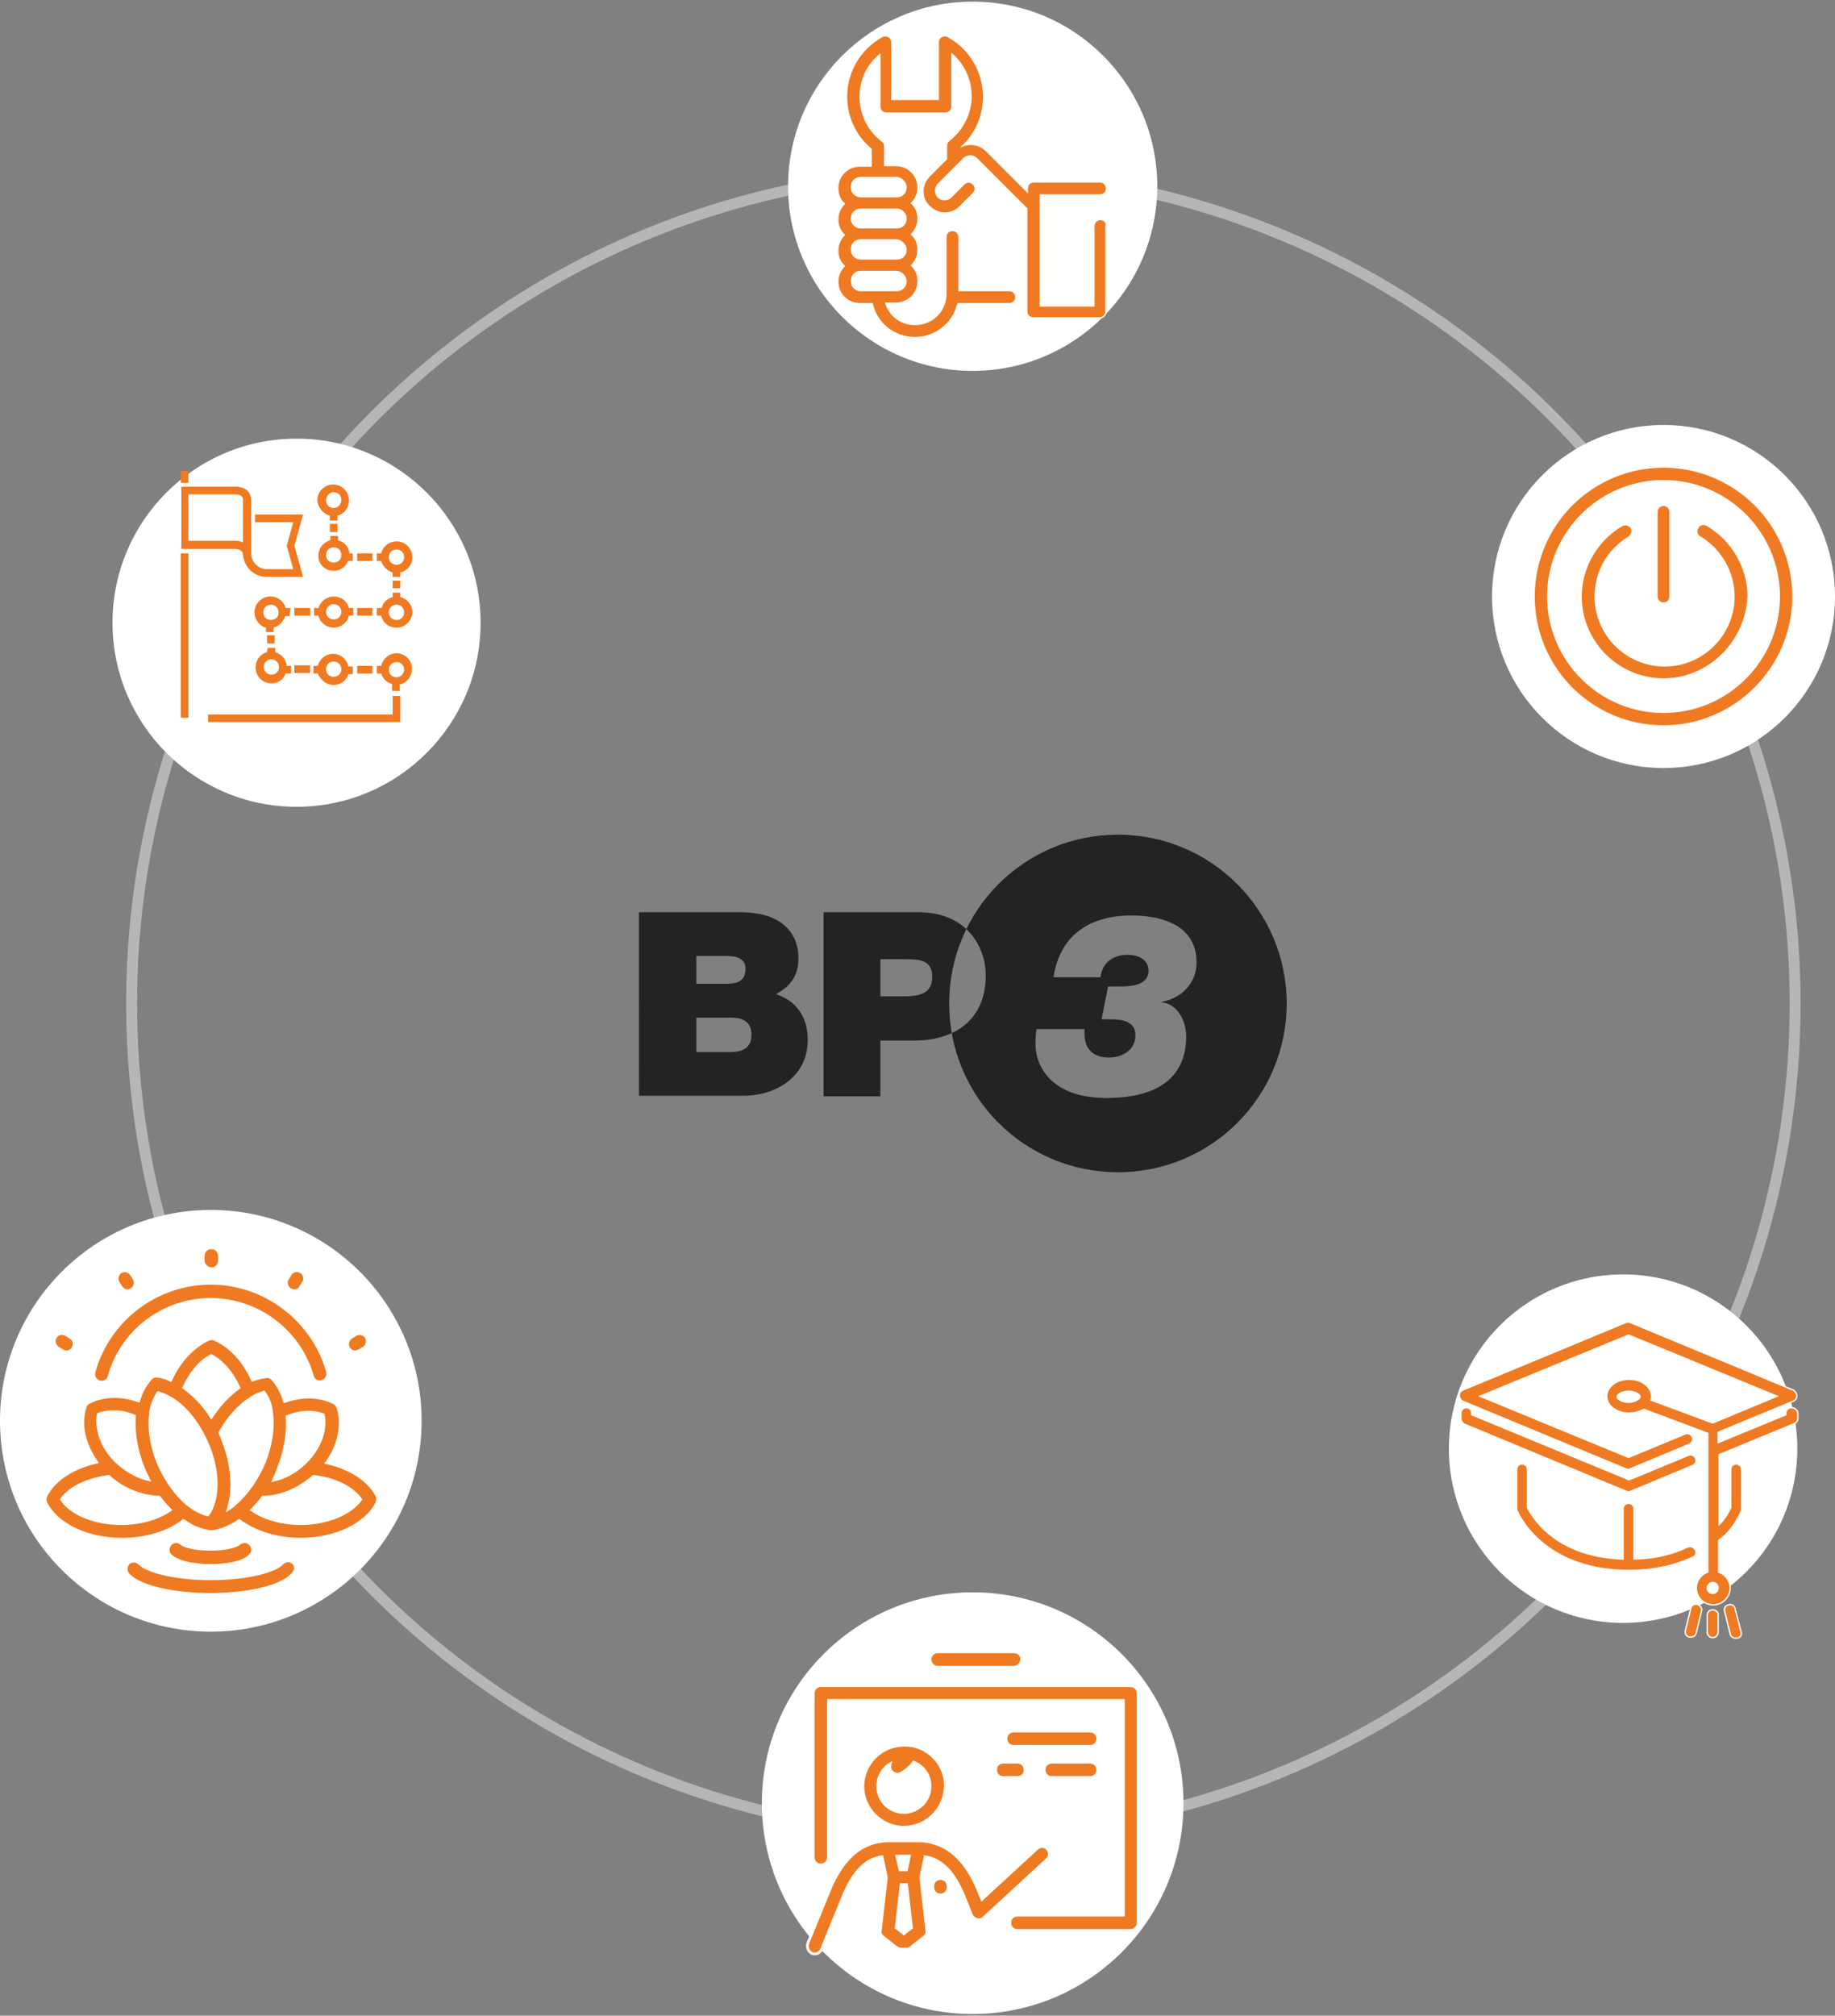 <?xml version="1.0" encoding="utf-8"?>
<!-- Generator: Adobe Illustrator 18.0.0, SVG Export Plug-In . SVG Version: 6.00 Build 0)  -->
<!DOCTYPE svg PUBLIC "-//W3C//DTD SVG 1.1//EN" "http://www.w3.org/Graphics/SVG/1.1/DTD/svg11.dtd">
<svg version="1.1" id="Layer_1" xmlns="http://www.w3.org/2000/svg" xmlns:xlink="http://www.w3.org/1999/xlink" x="0px" y="0px"
	 viewBox="0 0 336 369" enable-background="new 0 0 336 369" xml:space="preserve">
<rect x="0" y="0" width="336" height="369" fill="#808080" stroke="none"/>
<g>
	<circle fill="none" stroke="#B6B6B7" stroke-width="2" stroke-miterlimit="10" cx="176.4" cy="183.7" r="152.3"/>
	<circle fill="#FFFFFF" cx="297.2" cy="265.2" r="31.9"/>
	<path fill="#232323" d="M117.1,167h18.4c8.9,0,10.7,5,10.7,8.4c0,3.4-1.6,5.2-4.1,6.6c3,1,5.8,3.4,5.8,8.4
		c0,6.7-5.8,10.2-11.8,10.2h-19.1V167z M127.5,180.1h5.5c2.2,0,3.5-0.6,3.5-2.8c0-1.7-1.4-2.3-3.5-2.3h-5.5V180.1z M127.5,192.6h6.1
		c2.2,0,4-0.6,4-3.2c0-2-1.2-3.1-3.6-3.1h-6.5V192.6z M150.9,167h17.3c9.1,0,12.3,6.7,12.3,11.5c0,8.1-5.5,12-13.2,12h-6.1v10.2
		h-10.4V167z M161.2,182.4h4c2.7,0,5.5-0.2,5.5-3.6c0-3.1-2.4-3.2-4.9-3.2h-4.6V182.4z M204.7,152.8c-17.1,0-30.9,13.8-30.9,30.9
		c0,17.1,13.8,30.9,30.9,30.9c17.1,0,30.9-13.8,30.9-30.9C235.6,166.7,221.8,152.8,204.7,152.8z M217.2,189.7
		c0,6.5-3.9,11.3-14.6,11.3c-9.9,0-13-5.6-13-9.9c0-1.6,0.1-2,0.2-2.7h8.8c-0.1,1.6,0.1,2.9,0.9,3.8c0.7,0.9,1.9,1.4,3.5,1.4
		c2.6,0,4.9-1.4,4.9-4.1c0-2.5-2.4-2.9-4.4-2.9h-1.8l1.2-6h2c2.5,0,5.4-0.3,5.4-2.9c0-1.8-1.5-2.9-3.9-2.9c-2.6,0-4.6,1.5-4.9,4.1
		h-8.6c1.2-7.8,6.7-11.3,14.3-11.3c5.6,0,11.9,1.8,11.9,8.6c0,3.8-2.8,6.6-6.4,7.2v0.1C215.4,183.7,217.2,186.7,217.2,189.7z"/>
	<circle fill="#FFFFFF" cx="178.1" cy="34.1" r="33.8"/>
	<g>
		<g>
			<path fill="#EF7A22" stroke="#FFFFFF" stroke-width="0.25" stroke-miterlimit="10" d="M201.5,40.2c-0.7,0-1.2,0.5-1.2,1.2V56
				h-9.8V35.7h10.9c0.7,0,1.2-0.5,1.2-1.2c0-0.7-0.5-1.2-1.2-1.2h-12.1c-0.7,0-1.2,0.5-1.2,1.2v0.6l-7.5-7.5
				c-1.1-1.1-2.8-1.5-4.3-0.9c2.5-2.4,3.8-5.6,3.8-9c0-4.6-2.5-8.8-6.5-11c-0.4-0.2-0.8-0.2-1.2,0c-0.4,0.2-0.6,0.6-0.6,1v10.5h-8.5
				V7.7c0-0.4-0.2-0.8-0.6-1c-0.4-0.2-0.8-0.2-1.2,0c-4,2.2-6.5,6.4-6.5,11c0,3.7,1.6,7.2,4.5,9.6v3.1h-2.1c-2.2,0-4,1.8-4,4v0.1
				c0,1.1,0.4,2.1,1.2,2.8c-0.7,0.7-1.2,1.7-1.2,2.8v0.1c0,1.1,0.4,2.1,1.2,2.8c-0.7,0.7-1.2,1.7-1.2,2.8v0.1c0,1.1,0.4,2.1,1.2,2.8
				c-0.7,0.7-1.2,1.7-1.2,2.8v0.1c0,2.2,1.8,4,4,4h2.3c0.8,3.6,4,6.2,7.8,6.2h0.1c3.8,0,7-2.7,7.8-6.2h9.4c0.7,0,1.2-0.5,1.2-1.2
				c0-0.7-0.5-1.2-1.2-1.2h-9.2v-9.8c0-0.7-0.5-1.2-1.2-1.2c-0.7,0-1.2,0.5-1.2,1.2v10.4c0,3.1-2.5,5.6-5.6,5.6h-0.1
				c-2.5,0-4.6-1.6-5.3-3.9h1.9c2.2,0,4-1.8,4-4v-0.1c0-1.1-0.4-2.1-1.2-2.8c0.7-0.7,1.2-1.7,1.2-2.8v-0.1c0-1.1-0.4-2.1-1.2-2.8
				c0.7-0.7,1.2-1.7,1.2-2.8V40c0-1.1-0.4-2.1-1.2-2.8c0.7-0.7,1.2-1.7,1.2-2.8v-0.1c0-2.2-1.8-4-4-4h-2.1v-3.6
				c0-0.4-0.2-0.7-0.5-0.9c-2.5-1.9-4-4.9-4-8.1c0-3,1.3-5.8,3.6-7.7v9.5c0,0.7,0.5,1.2,1.2,1.2h10.8c0.7,0,1.2-0.5,1.2-1.2V9.9
				c2.2,1.9,3.5,4.7,3.5,7.7c0,3.2-1.5,6.1-4,8.1c-0.3,0.2-0.5,0.6-0.5,0.9v2.5l-3.1,3.1c-0.8,0.8-1.2,1.8-1.2,2.8
				c0,1.1,0.4,2.1,1.2,2.8l0,0c0.8,0.8,1.8,1.2,2.8,1.2c1,0,2.1-0.4,2.8-1.2l2.4-2.4c0.5-0.5,0.5-1.2,0-1.7c-0.5-0.5-1.2-0.5-1.7,0
				l-2.4,2.4c-0.6,0.6-1.7,0.6-2.3,0l0,0c-0.3-0.3-0.5-0.7-0.5-1.2c0-0.4,0.2-0.9,0.5-1.2l4.7-4.7c0.6-0.6,1.7-0.6,2.3,0
				c0,0,0,0,0,0l9.2,9.2v18.8c0,0.7,0.5,1.2,1.2,1.2h12.1c0.7,0,1.2-0.5,1.2-1.2V41.4C202.7,40.7,202.2,40.2,201.5,40.2L201.5,40.2z
				 M165.9,40L165.9,40c0,1-0.7,1.7-1.7,1.7h-6.6c-0.9,0-1.7-0.7-1.7-1.7V40c0-0.9,0.7-1.7,1.7-1.7h6.6
				C165.1,38.3,165.9,39.1,165.9,40L165.9,40z M165.9,45.7L165.9,45.7c0,1-0.7,1.7-1.7,1.7h-6.6c-0.9,0-1.7-0.7-1.7-1.7v-0.1
				c0-0.9,0.7-1.7,1.7-1.7h6.6C165.1,44.1,165.9,44.8,165.9,45.7L165.9,45.7z M165.9,51.5c0,0.9-0.7,1.7-1.7,1.7h-6.6
				c-0.9,0-1.7-0.7-1.7-1.7v-0.1c0-0.9,0.7-1.7,1.7-1.7h6.6C165.1,49.8,165.9,50.6,165.9,51.5L165.9,51.5z M165.9,34.3L165.9,34.3
				c0,1-0.7,1.7-1.7,1.7h-6.6c-0.9,0-1.7-0.7-1.7-1.7v-0.1c0-0.9,0.7-1.7,1.7-1.7h6.6C165.1,32.6,165.9,33.4,165.9,34.3L165.9,34.3z
				 M165.9,34.3"/>
		</g>
	</g>
	<circle fill="#FFFFFF" cx="304.6" cy="109.2" r="31.4"/>
	<g>
		<path fill="#EF7A22" stroke="#FFFFFF" stroke-width="0.25" stroke-miterlimit="10" d="M304.6,132.9c-13.1,0-23.7-10.6-23.7-23.7
			s10.6-23.7,23.7-23.7c13.1,0,23.7,10.6,23.7,23.7S317.6,132.9,304.6,132.9z M304.6,88c-11.7,0-21.2,9.5-21.2,21.2
			s9.5,21.2,21.2,21.2c11.7,0,21.2-9.5,21.2-21.2S316.3,88,304.6,88z"/>
		<path fill="#EF7A22" stroke="#FFFFFF" stroke-width="0.25" stroke-miterlimit="10" d="M304.6,124.3c-8.3,0-15.1-6.8-15.1-15.1
			c0-5.3,2.9-10.3,7.5-13c0.6-0.3,1.3-0.1,1.7,0.4c0.3,0.6,0.1,1.3-0.4,1.7c-3.9,2.3-6.2,6.4-6.2,10.9c0,7,5.7,12.7,12.7,12.7
			c7,0,12.7-5.7,12.7-12.7c0-4.5-2.4-8.6-6.2-10.9c-0.6-0.3-0.8-1.1-0.4-1.7c0.3-0.6,1.1-0.8,1.7-0.4c4.6,2.7,7.5,7.7,7.5,13
			C319.7,117.5,312.9,124.3,304.6,124.3z"/>
		<path fill="#EF7A22" stroke="#FFFFFF" stroke-width="0.25" stroke-miterlimit="10" d="M304.6,110.4c-0.7,0-1.2-0.6-1.2-1.2V93.7
			c0-0.7,0.6-1.2,1.2-1.2c0.7,0,1.2,0.6,1.2,1.2v15.5C305.8,109.9,305.3,110.4,304.6,110.4z"/>
	</g>
	<g>
		<circle fill="#FFFFFF" cx="178.1" cy="330.1" r="38.6"/>
		<g>
			<g>
				<path fill="#EF7A22" stroke="#FFFFFF" stroke-width="0.5" stroke-miterlimit="10" d="M149.2,357.7c-0.2,0-0.3,0-0.5-0.1
					c-0.7-0.3-1-1.1-0.8-1.8l3.8-9.3c1.6-4,4.5-9.3,10.8-9.5c0.1,0,0.1,0,0.2,0h5.6c0.1,0,0.1,0,0.2,0c6.3,0.3,9.2,5.5,10.8,9.5
					l0.5,1.2l10.1-9.3c0.6-0.5,1.4-0.5,1.9,0.1c0.5,0.6,0.5,1.4-0.1,1.9l-11.6,10.7c-0.3,0.3-0.8,0.4-1.2,0.3
					c-0.4-0.1-0.8-0.4-1-0.8l-1.2-3c-1.9-4.8-4.2-7.2-7.3-7.7l-0.8,3.8l1.1,9.7c0.1,0.5-0.1,0.9-0.5,1.2l-2.4,1.9
					c-0.2,0.2-0.5,0.3-0.9,0.3H165c-0.3,0-0.6-0.1-0.9-0.3l-2.4-1.9c-0.4-0.3-0.6-0.8-0.5-1.2l1.1-9.7l-0.8-3.8
					c-3.2,0.5-5.4,2.9-7.3,7.7l-3.8,9.3C150.2,357.4,149.7,357.7,149.2,357.7L149.2,357.7z M164.1,352.9l1.4,1.1l1.4-1.1l-0.9-7.9
					h-1L164.1,352.9z M164.8,342.3h1.2l0.5-2.5h-2.3L164.8,342.3z M207,353.4h-20.7c-0.8,0-1.4-0.6-1.4-1.4c0-0.8,0.6-1.4,1.4-1.4
					h19.4v-39.3h-54v28.7c0,0.8-0.6,1.4-1.4,1.4s-1.4-0.6-1.4-1.4V310c0-0.8,0.6-1.4,1.4-1.4H207c0.8,0,1.4,0.6,1.4,1.4v42
					C208.4,352.7,207.8,353.4,207,353.4L207,353.4z M172.2,346.9c-0.8,0-1.4-0.6-1.4-1.4v-0.2c0-0.8,0.6-1.4,1.4-1.4
					c0.8,0,1.4,0.6,1.4,1.4v0.2C173.6,346.3,173,346.9,172.2,346.9L172.2,346.9z M165.5,334.5c-4.1,0-7.5-3.4-7.5-7.5
					c0-4.1,3.4-7.5,7.5-7.5c0.5,0,1,0,1.5,0.1c0,0,0.1,0,0.1,0c3.4,0.7,6,3.7,6,7.3C173,331.2,169.6,334.5,165.5,334.5L165.5,334.5z
					 M163,322.9c-1.4,0.8-2.3,2.4-2.3,4.1c0,2.6,2.1,4.8,4.8,4.8c2.6,0,4.8-2.1,4.8-4.8c0-2-1.2-3.7-3-4.4c-0.6,0.8-1.4,1.5-2.3,2
					c-0.7,0.4-1.5,0.1-1.9-0.5C162.9,323.7,162.9,323.3,163,322.9L163,322.9z M199.6,325.4h-7c-0.8,0-1.4-0.6-1.4-1.4
					c0-0.8,0.6-1.4,1.4-1.4h7c0.8,0,1.4,0.6,1.4,1.4C201,324.8,200.4,325.4,199.6,325.4L199.6,325.4z M186.3,325.4h-2.6
					c-0.8,0-1.4-0.6-1.4-1.4c0-0.8,0.6-1.4,1.4-1.4h2.6c0.8,0,1.4,0.6,1.4,1.4C187.7,324.8,187.1,325.4,186.3,325.4L186.3,325.4z
					 M199.6,319.7h-14c-0.8,0-1.4-0.6-1.4-1.4c0-0.8,0.6-1.4,1.4-1.4h14c0.8,0,1.4,0.6,1.4,1.4C201,319.1,200.4,319.7,199.6,319.7
					L199.6,319.7z M185.7,305.2h-14c-0.8,0-1.4-0.6-1.4-1.4c0-0.8,0.6-1.4,1.4-1.4h14c0.8,0,1.4,0.6,1.4,1.4
					C187,304.6,186.4,305.2,185.7,305.2L185.7,305.2z M185.7,305.2"/>
			</g>
		</g>
	</g>
	<g>
		<circle fill="#FFFFFF" cx="38.6" cy="260.1" r="38.6"/>
		<g>
			<g>
				<path fill="#EF7A22" stroke="#FFFFFF" stroke-width="0.75" stroke-miterlimit="10" d="M37.1,230.8v-0.9c0-0.9,0.7-1.6,1.6-1.6
					c0.9,0,1.6,0.7,1.6,1.6v0.9c0,0.9-0.7,1.6-1.6,1.6C37.8,232.3,37.1,231.6,37.1,230.8L37.1,230.8z M22,235.6
					c0.3,0.5,0.8,0.8,1.3,0.8c0.3,0,0.5-0.1,0.8-0.2c0.7-0.4,1-1.4,0.6-2.1l-0.5-0.8c-0.4-0.7-1.4-1-2.1-0.6c-0.7,0.4-1,1.4-0.6,2.1
					L22,235.6z M53.1,236.2c0.2,0.1,0.5,0.2,0.8,0.2c0.5,0,1.1-0.3,1.3-0.8l0.5-0.8c0.4-0.7,0.2-1.7-0.6-2.1
					c-0.7-0.4-1.7-0.2-2.1,0.6l-0.5,0.8C52.1,234.8,52.4,235.8,53.1,236.2L53.1,236.2z M65,247.6c0.3,0,0.5-0.1,0.8-0.2l0.8-0.5
					c0.7-0.4,1-1.4,0.6-2.1c-0.4-0.7-1.4-1-2.1-0.6l-0.8,0.5c-0.7,0.4-1,1.4-0.6,2.1C64,247.3,64.5,247.6,65,247.6L65,247.6z
					 M69.1,275.2c-2,4-7.7,6.7-14,6.7c-4.4,0-8.5-1.3-11.3-3.4c-1.6,1.1-3.3,1.8-4.9,2c-0.1,0-0.2,0-0.2,0c-0.1,0-0.1,0-0.2,0
					c-1.7-0.2-3.4-0.9-4.9-2c-2.8,2.2-6.9,3.4-11.3,3.4c-6.4,0-12-2.7-14-6.7c-0.2-0.4-0.2-1,0-1.4c1.5-3,4.9-5.2,9.2-6.2
					c-2.2-3.2-3.1-6.9-2-10.1c0.1-0.4,0.4-0.7,0.8-0.9c2.6-1.3,5.8-1.4,9-0.3c0.5-1.6,1.2-2.9,2.2-4c0.3-0.4,0.8-0.5,1.3-0.5
					c0.8,0.1,1.6,0.3,2.4,0.7c1.6-3.5,4.1-6.1,6.9-7.4c0.4-0.2,0.9-0.2,1.3,0c2.9,1.3,5.3,3.9,6.9,7.4c0.8-0.3,1.6-0.5,2.4-0.6
					c0.5-0.1,1,0.1,1.3,0.5c1,1.1,1.7,2.4,2.2,4c3.2-1.1,6.4-1,9,0.3c0.4,0.2,0.6,0.5,0.8,0.9c1,3.2,0.2,7-2,10.1
					c4.3,1,7.7,3.2,9.2,6.2C69.3,274.2,69.3,274.7,69.1,275.2L69.1,275.2z M50.3,270.8c1.7-0.4,3.4-1.3,4.8-2.5c3-2.5,4.6-6.2,4-9.2
					c-1.8-0.7-4.1-0.6-6.4,0.3c0.2,2.9-0.3,6.2-1.6,9.4C50.9,269.5,50.6,270.1,50.3,270.8L50.3,270.8z M33.8,254
					c1.8,1.3,3.5,3,4.9,5.2c1.4-2.1,3.1-3.9,4.9-5.2c-1.2-2.6-2.9-4.6-4.9-5.7C36.7,249.3,35,251.4,33.8,254L33.8,254z M22.2,268.2
					c1.5,1.2,3.2,2.1,4.8,2.5c-0.3-0.6-0.6-1.3-0.9-2c-1.3-3.2-1.8-6.5-1.6-9.4c-2.2-0.9-4.5-1-6.4-0.3
					C17.6,262,19.1,265.7,22.2,268.2L22.2,268.2z M31,276.4c-0.7-0.7-1.3-1.4-1.9-2.2c-3.1-0.1-6.3-1.3-8.9-3.5
					c-0.1-0.1-0.2-0.2-0.3-0.3c-3.8,0.5-7,2-8.5,4.1c1.8,2.6,6.1,4.3,10.8,4.3C25.6,278.8,28.8,277.9,31,276.4L31,276.4z M38,264.7
					c-1.6-3.9-4.1-7.1-6.9-8.7c-0.1,0-0.1-0.1-0.2-0.1c-0.6-0.4-1.3-0.6-1.9-0.8c-0.6,0.9-1.1,2.1-1.3,3.4c0,0.1,0,0.2,0,0.2
					c-0.4,2.6,0.1,5.8,1.3,8.9c1.3,3.1,3.2,5.8,5.3,7.6c0,0,0.1,0.1,0.1,0.1c1.2,0.9,2.4,1.6,3.6,1.9C39.9,274.5,40,269.5,38,264.7
					L38,264.7z M48.3,267.6c1.2-3.1,1.7-6.3,1.3-8.9c0-0.1,0-0.2,0-0.3c-0.2-1.3-0.6-2.5-1.3-3.4c-0.6,0.2-1.3,0.4-1.9,0.8
					c-0.1,0.1-0.2,0.1-0.3,0.2c-2.1,1.3-4.2,3.5-5.7,6.3c0.2,0.4,0.4,0.8,0.5,1.3c1.8,4.4,2.1,8.9,1.1,12.4c0.3-0.2,0.6-0.4,0.8-0.6
					c0,0,0.1-0.1,0.1-0.1C45.1,273.4,47,270.7,48.3,267.6L48.3,267.6z M65.9,274.5c-1.5-2.1-4.7-3.7-8.5-4.1
					c-0.1,0.1-0.2,0.2-0.3,0.3c-2.7,2.2-5.9,3.5-8.9,3.5c-0.6,0.8-1.2,1.5-1.9,2.2c2.2,1.5,5.4,2.4,8.8,2.4
					C59.8,278.8,64.1,277,65.9,274.5L65.9,274.5z M53.7,286c-0.6-0.6-1.6-0.5-2.2,0.2c-1,1.1-5.6,2.7-12.9,2.7
					c-7.3,0-11.9-1.6-12.9-2.7c-0.6-0.6-1.5-0.7-2.2-0.2c-0.6,0.6-0.7,1.5-0.2,2.2c2.4,2.8,9.7,3.8,15.2,3.8c5.5,0,12.8-1,15.2-3.8
					C54.4,287.5,54.4,286.5,53.7,286L53.7,286z M18.2,253.1c0.8,0.2,1.7-0.2,1.9-1.1c2.3-8.3,9.9-14,18.5-14c8.6,0,16.2,5.8,18.5,14
					c0.2,0.7,0.8,1.1,1.5,1.1c0.1,0,0.3,0,0.4-0.1c0.8-0.2,1.3-1.1,1.1-1.9c-2.7-9.6-11.6-16.3-21.5-16.3c-10,0-18.8,6.7-21.5,16.3
					C16.9,252,17.3,252.8,18.2,253.1L18.2,253.1z M38.6,286.7c1.3,0,5.8-0.1,7.4-2c0.6-0.6,0.5-1.6-0.2-2.2
					c-0.6-0.6-1.6-0.5-2.2,0.1c-0.4,0.3-2.2,0.9-5.1,0.9c-2.9,0-4.7-0.6-5.1-0.9c-0.6-0.6-1.5-0.7-2.2-0.1c-0.6,0.6-0.7,1.5-0.2,2.2
					C32.8,286.6,37.3,286.7,38.6,286.7L38.6,286.7z M10.6,246.9l0.8,0.5c0.2,0.1,0.5,0.2,0.8,0.2c0.5,0,1.1-0.3,1.3-0.8
					c0.4-0.7,0.2-1.7-0.6-2.1l-0.8-0.5c-0.7-0.4-1.7-0.2-2.1,0.6C9.6,245.5,9.9,246.5,10.6,246.9L10.6,246.9z M10.6,246.9"/>
			</g>
		</g>
	</g>
	<circle fill="#FFFFFF" cx="54.3" cy="114" r="33.7"/>
	<g>
		<path fill="#EF7A22" d="M44.5,101.6c0.2,2.2,2,4,4.3,4h6.7l-1.6-5.7l1.6-5.7h-8.8v1.4h7l-1.2,4.3l1.2,4.3h-4.8
			c-1.6,0-2.9-1.3-2.9-2.9v-9.7c0-1.5-1.1-2.5-2.8-2.5h-10v11.4h10C43.7,100.6,44.5,100.7,44.5,101.6z M34.5,90.5h8.6
			c1.2,0,1.4,0.6,1.4,1v7.8c-0.4-0.2-0.9-0.3-1.4-0.3h-8.6V90.5z"/>
		<rect x="33.1" y="86.2" fill="#EF7A22" width="1.4" height="2.2"/>
		<rect x="33.1" y="101.3" fill="#EF7A22" width="1.4" height="30.1"/>
		<rect x="60.4" y="95.9" fill="#EF7A22" width="1.4" height="1.5"/>
		<rect x="71.9" y="106.3" fill="#EF7A22" width="1.4" height="1.4"/>
		<rect x="48.9" y="116.3" fill="#EF7A22" width="1.4" height="1.5"/>
		<polygon fill="#EF7A22" points="71.9,130.8 38.1,130.8 38.1,132.2 73.3,132.2 73.3,127.4 71.9,127.4 		"/>
		<rect x="65.4" y="101.3" fill="#EF7A22" width="2.8" height="1.4"/>
		<path fill="#EF7A22" d="M61.1,104.5c1.2,0,2.2-0.7,2.6-1.8h0.9v-1.4H64c-0.1-1.2-1-2.1-2.1-2.4v-0.8h-1.4v0.8
			c-1.2,0.3-2.2,1.4-2.2,2.8C58.2,103.2,59.5,104.5,61.1,104.5z M61.1,100.2c0.8,0,1.4,0.6,1.4,1.4s-0.6,1.4-1.4,1.4
			c-0.8,0-1.4-0.6-1.4-1.4S60.3,100.2,61.1,100.2z"/>
		<path fill="#EF7A22" d="M71.9,104.8v0.8h1.4v-0.8c1.3-0.3,2.2-1.4,2.2-2.8c0-1.6-1.3-2.9-2.9-2.9c-1.3,0-2.5,0.9-2.8,2.2H69v1.4
			h0.8C70.1,103.7,70.9,104.5,71.9,104.8z M72.6,100.6c0.8,0,1.4,0.6,1.4,1.4c0,0.8-0.6,1.4-1.4,1.4c-0.8,0-1.4-0.6-1.4-1.4
			C71.2,101.2,71.8,100.6,72.6,100.6z"/>
		<path fill="#EF7A22" d="M60.4,94.4v0.9h1.4v-0.9c1.2-0.3,2.1-1.4,2.1-2.8c0-1.6-1.3-2.9-2.9-2.9c-1.6,0-2.9,1.3-2.9,2.9
			C58.2,92.9,59.2,94.1,60.4,94.4z M61.1,90.1c0.8,0,1.4,0.6,1.4,1.4S61.9,93,61.1,93c-0.8,0-1.4-0.6-1.4-1.4S60.3,90.1,61.1,90.1z"
			/>
		<path fill="#EF7A22" d="M48.9,119.4c-1.2,0.3-2.1,1.4-2.1,2.8c0,1.6,1.3,2.9,2.9,2.9c1.2,0,2.2-0.7,2.6-1.8h1v-1.4h-0.8
			c-0.1-1.2-1-2.2-2.1-2.5v-0.8h-1.4L48.9,119.4L48.9,119.4z M51.1,122.1c0,0.8-0.6,1.4-1.4,1.4c-0.8,0-1.4-0.6-1.4-1.4
			c0-0.8,0.6-1.4,1.4-1.4C50.4,120.7,51.1,121.3,51.1,122.1z"/>
		<path fill="#EF7A22" d="M61.1,125.4c1.3,0,2.4-0.9,2.7-2h0.8v-1.4h-0.8c-0.3-1.3-1.4-2.3-2.8-2.3c-1.3,0-2.5,0.9-2.8,2.2h-0.8v1.4
			h0.8C58.7,124.5,59.8,125.4,61.1,125.4z M61.1,121.1c0.8,0,1.4,0.6,1.4,1.4c0,0.8-0.6,1.4-1.4,1.4c-0.8,0-1.4-0.6-1.4-1.4
			C59.7,121.7,60.3,121.1,61.1,121.1z"/>
		<path fill="#EF7A22" d="M72.6,119.6c-1.4,0-2.5,1-2.8,2.3H69v1.4h0.8c0.3,0.9,1,1.7,2,1.9v1.3h1.4v-1.2c1.3-0.3,2.2-1.4,2.2-2.8
			C75.5,120.9,74.2,119.6,72.6,119.6z M72.6,124c-0.8,0-1.4-0.6-1.4-1.4c0-0.8,0.6-1.4,1.4-1.4c0.8,0,1.4,0.6,1.4,1.4
			C74,123.3,73.4,124,72.6,124z"/>
		<path fill="#EF7A22" d="M53.2,111.3h-0.9c-0.3-1.2-1.4-2.1-2.8-2.1c-1.6,0-2.9,1.3-2.9,2.9c0,1.3,0.9,2.5,2.1,2.8v0.8h1.4v-0.8
			c1-0.3,1.8-1.1,2.1-2.1h0.8L53.2,111.3L53.2,111.3z M49.6,113.5c-0.8,0-1.4-0.6-1.4-1.4c0-0.8,0.6-1.4,1.4-1.4
			c0.8,0,1.4,0.6,1.4,1.4C51.1,112.9,50.4,113.5,49.6,113.5z"/>
		<path fill="#EF7A22" d="M61.1,114.9c1.3,0,2.5-0.9,2.8-2.2h0.8v-1.4h-0.8c-0.3-1.2-1.4-2.1-2.8-2.1c-1.3,0-2.4,0.9-2.8,2.1h-0.8
			v1.4h0.8C58.6,114,59.8,114.9,61.1,114.9z M61.1,110.6c0.8,0,1.4,0.6,1.4,1.4c0,0.8-0.6,1.4-1.4,1.4c-0.8,0-1.4-0.6-1.4-1.4
			C59.7,111.3,60.3,110.6,61.1,110.6z"/>
		<path fill="#EF7A22" d="M73.3,109.3v-0.8h-1.4v0.8c-1,0.3-1.8,1-2,2H69v1.4h0.8c0.3,1.3,1.4,2.2,2.8,2.2c1.6,0,2.9-1.3,2.9-2.9
			C75.5,110.7,74.5,109.6,73.3,109.3z M72.6,113.5c-0.8,0-1.4-0.6-1.4-1.4c0-0.8,0.6-1.4,1.4-1.4c0.8,0,1.4,0.6,1.4,1.4
			C74,112.9,73.4,113.5,72.6,113.5z"/>
		<rect x="53.9" y="111.3" fill="#EF7A22" width="2.9" height="1.4"/>
		<rect x="53.9" y="121.8" fill="#EF7A22" width="2.9" height="1.4"/>
		<rect x="65.4" y="111.3" fill="#EF7A22" width="2.8" height="1.4"/>
		<rect x="65.4" y="121.9" fill="#EF7A22" width="2.8" height="1.4"/>
	</g>
	<g>
		<g>
			<path fill="#EF7A22" stroke="#FFFFFF" stroke-width="0.25" stroke-miterlimit="10" d="M310.8,293.7c-0.6-0.1-1.1,0.2-1.2,0.7
				l-1,4.1c-0.1,0.6,0.2,1.1,0.7,1.2c0.1,0,0.2,0,0.3,0c0.5,0,0.9-0.3,1-0.8l1-4.1C311.7,294.4,311.3,293.9,310.8,293.7L310.8,293.7
				z M310.8,293.7"/>
			<path fill="#EF7A22" stroke="#FFFFFF" stroke-width="0.25" stroke-miterlimit="10" d="M298.2,273.1c0.1,0,0.3,0,0.4-0.1l11.3-4.7
				c0.5-0.2,0.8-0.8,0.6-1.3c-0.2-0.5-0.8-0.8-1.3-0.6l-10.9,4.5l-28.8-11.9v-0.3c0-0.6-0.5-1-1-1c-0.6,0-1,0.5-1,1v1
				c0,0.4,0.3,0.8,0.6,1l29.9,12.4C297.9,273.1,298.1,273.1,298.2,273.1L298.2,273.1z M298.2,273.1"/>
			<path fill="#EF7A22" stroke="#FFFFFF" stroke-width="0.25" stroke-miterlimit="10" d="M310.4,283.7c-0.3-0.5-0.9-0.7-1.4-0.5
				c-2,1-5.2,2.1-9.8,2.2v-9.2c0-0.6-0.5-1-1-1c-0.6,0-1,0.5-1,1v9.2c-12.8-0.4-16.9-8.2-17.5-9.4v-7c0-0.6-0.5-1-1-1
				c-0.6,0-1,0.5-1,1v7.2c0,0.1,0,0.3,0.1,0.4c0.2,0.4,4.6,10.9,20.5,10.9c5.6,0,9.5-1.4,11.8-2.5
				C310.5,284.8,310.7,284.2,310.4,283.7L310.4,283.7z M310.4,283.7"/>
			<path fill="#EF7A22" stroke="#FFFFFF" stroke-width="0.25" stroke-miterlimit="10" d="M313.6,294.7c-0.6,0-1,0.5-1,1v3.1
				c0,0.6,0.5,1,1,1c0.6,0,1-0.5,1-1v-3.1C314.7,295.2,314.2,294.7,313.6,294.7L313.6,294.7z M313.6,294.7"/>
			<path fill="#EF7A22" stroke="#FFFFFF" stroke-width="0.25" stroke-miterlimit="10" d="M328,257.7c-0.6,0-1,0.5-1,1v0.3l-12.4,5.1
				v-1.9l13.8-5.7c0.4-0.2,0.6-0.5,0.6-1c0-0.4-0.3-0.8-0.6-1l-29.9-12.4c-0.3-0.1-0.5-0.1-0.8,0l-29.9,12.4c-0.4,0.2-0.6,0.5-0.6,1
				c0,0.4,0.3,0.8,0.6,1l29.9,12.4c0.1,0.1,0.3,0.1,0.4,0.1c0.1,0,0.3,0,0.4-0.1l10.8-4.5c0.5-0.2,0.8-0.8,0.6-1.3
				c-0.2-0.5-0.8-0.8-1.3-0.6l-10.4,4.3L271,255.6l27.2-11.2l27.2,11.2l-11.8,4.9l-11.3-4.2c0.1-0.2,0.1-0.4,0.1-0.7
				c0-1.7-1.8-3.1-4.1-3.1c-2.3,0-4.1,1.4-4.1,3.1c0,1.7,1.8,3.1,4.1,3.1c1,0,1.9-0.3,2.7-0.7l11.7,4.4v25.4
				c-1.2,0.4-2.1,1.6-2.1,2.9c0,1.7,1.4,3.1,3.1,3.1c1.7,0,3.1-1.4,3.1-3.1c0-1.3-0.9-2.5-2.1-2.9v-5.8c3-2.2,4-5.2,4.1-5.3
				c0-0.1,0.1-0.2,0.1-0.3V269c0-0.6-0.5-1-1-1c-0.6,0-1,0.5-1,1v7c-0.2,0.4-0.8,1.8-2.1,3.1v-12.8l13.8-5.7c0.4-0.2,0.6-0.5,0.6-1
				v-1C329.1,258.1,328.6,257.7,328,257.7L328,257.7z M298.2,256.7c-1.3,0-2.1-0.6-2.1-1c0-0.4,0.8-1,2.1-1c1.3,0,2.1,0.6,2.1,1
				C300.3,256,299.5,256.7,298.2,256.7L298.2,256.7z M313.6,291.7c-0.6,0-1-0.5-1-1s0.5-1,1-1c0.6,0,1,0.5,1,1
				S314.2,291.7,313.6,291.7L313.6,291.7z M313.6,291.7"/>
			<path fill="#EF7A22" stroke="#FFFFFF" stroke-width="0.25" stroke-miterlimit="10" d="M317.7,294.5c-0.1-0.6-0.7-0.9-1.2-0.7
				c-0.6,0.1-0.9,0.7-0.7,1.2l1,4.1c0.1,0.5,0.5,0.8,1,0.8c0.1,0,0.2,0,0.3,0c0.6-0.1,0.9-0.7,0.7-1.2L317.7,294.5z M317.7,294.5"/>
		</g>
	</g>
</g>
</svg>
